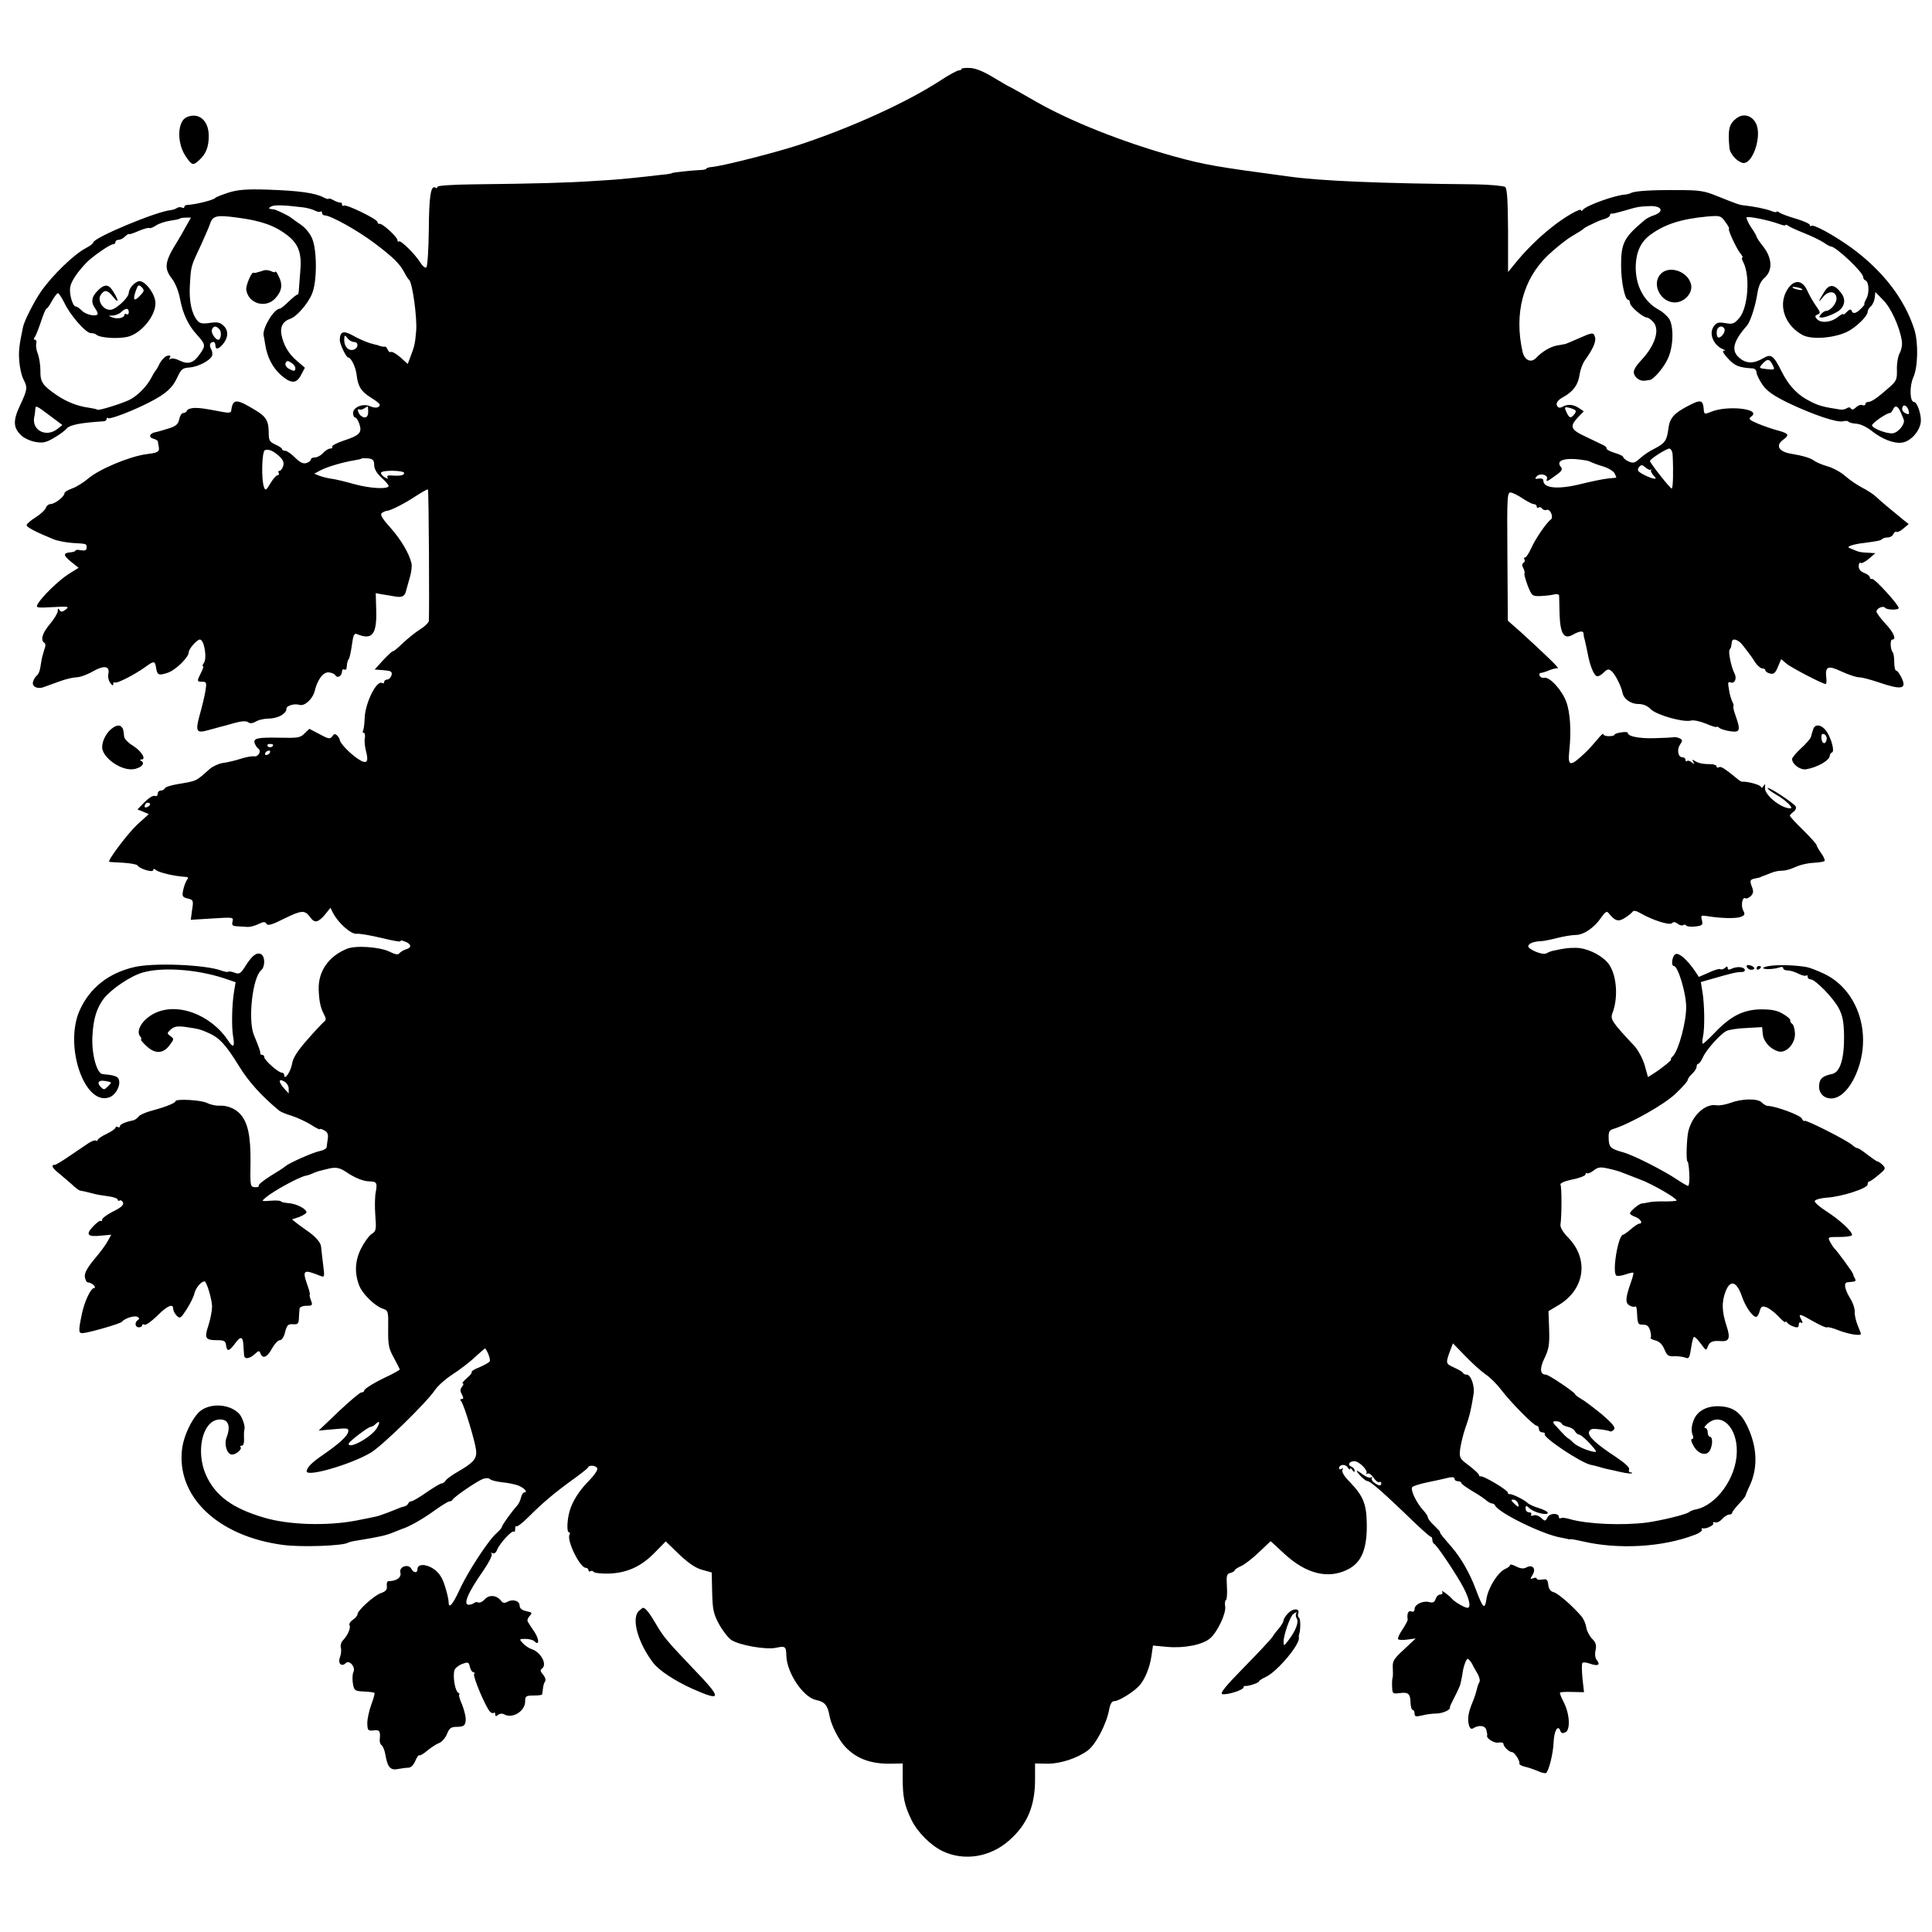 <?xml version="1.0" standalone="no"?>
<!DOCTYPE svg PUBLIC "-//W3C//DTD SVG 20010904//EN"
 "http://www.w3.org/TR/2001/REC-SVG-20010904/DTD/svg10.dtd">
<svg version="1.0" xmlns="http://www.w3.org/2000/svg"
 width="870pt" height="870pt" viewBox="0 0 870 870"
 preserveAspectRatio="xMidYMid meet">
<g transform="translate(0,870) scale(0.1,-0.1)"
fill="#000000" stroke="none">
<path d="M4330 8390 c0 -4 -6 -7 -12 -7 -7 0 -45 -20 -84 -46 -155 -101 -411
-216 -644 -292 -116 -37 -338 -93 -385 -97 -14 -1 -25 -5 -25 -8 0 -3 -15 -6
-33 -6 -40 -2 -122 -11 -122 -14 0 -1 -11 -3 -25 -5 -14 -1 -54 -6 -90 -10
-103 -11 -119 -13 -235 -20 -117 -8 -266 -12 -537 -15 -101 -1 -168 -6 -168
-11 0 -6 -4 -8 -9 -4 -21 13 -29 -37 -30 -190 -1 -88 -6 -164 -11 -169 -4 -4
-16 4 -26 20 -25 40 -90 104 -98 97 -3 -4 -6 -1 -6 5 0 14 -69 78 -81 74 -5
-1 -9 3 -9 8 0 13 -140 81 -151 74 -5 -3 -9 0 -9 5 0 6 -3 10 -7 9 -5 -1 -18
3 -30 10 -13 7 -23 10 -23 7 0 -3 -9 -1 -21 5 -39 21 -109 31 -254 36 -94 3
-132 0 -175 -13 -30 -10 -57 -20 -60 -24 -8 -10 -89 -30 -127 -32 -7 0 -13 -4
-13 -9 0 -5 -4 -6 -10 -3 -5 3 -16 3 -22 -1 -7 -5 -19 -9 -28 -10 -66 -6 -350
-125 -350 -146 0 -4 -14 -15 -31 -24 -55 -28 -154 -124 -206 -199 -30 -44 -73
-129 -79 -156 -18 -85 -21 -112 -17 -157 2 -28 10 -63 18 -79 20 -38 19 -46
-14 -117 -33 -69 -32 -102 4 -136 13 -13 42 -26 64 -30 33 -6 48 -3 82 17 23
13 50 32 59 43 15 17 61 26 168 33 6 0 12 5 12 10 0 6 3 8 6 4 8 -7 113 33
188 72 74 38 104 65 126 115 16 34 23 39 53 41 39 3 93 31 102 53 3 7 1 22 -5
31 -9 18 -4 31 12 31 4 0 8 -7 8 -15 0 -20 13 -19 32 3 26 30 28 62 6 84 -16
16 -28 19 -62 14 -33 -5 -46 -3 -57 10 -26 31 -38 87 -34 158 5 88 4 85 47
176 19 42 38 85 42 97 13 42 28 46 125 33 108 -14 169 -36 227 -81 49 -39 64
-81 56 -164 -2 -27 -5 -62 -6 -77 0 -14 -3 -26 -7 -25 -3 1 -20 -13 -38 -30
-18 -18 -37 -33 -41 -33 -26 0 -79 -88 -73 -120 1 -3 4 -21 7 -40 9 -58 33
-105 71 -139 46 -40 70 -40 91 1 l17 32 -36 31 c-38 32 -61 72 -70 120 -6 34
8 59 39 69 29 9 80 67 99 113 23 53 23 195 1 248 -10 24 -31 50 -54 65 -20 14
-39 27 -42 30 -5 6 -59 32 -72 36 -5 1 -14 2 -20 3 -9 1 -8 5 3 11 14 8 57 7
145 -4 16 -2 39 -8 51 -14 11 -6 23 -8 27 -5 3 3 6 1 6 -5 0 -7 6 -12 12 -12
27 0 147 -67 223 -124 85 -64 115 -93 137 -135 7 -14 16 -28 20 -31 15 -11 37
-172 32 -230 -5 -58 -7 -67 -24 -112 l-14 -37 -33 30 c-19 16 -38 27 -43 24
-4 -3 -11 2 -14 10 -3 8 -9 15 -13 14 -4 -1 -11 0 -15 1 -5 1 -11 3 -15 5 -5
1 -21 5 -38 10 -16 5 -50 19 -74 33 -45 25 -60 20 -61 -19 0 -19 29 -79 38
-79 13 0 34 -43 38 -79 6 -52 21 -75 65 -102 21 -13 39 -27 39 -31 0 -14 -19
-18 -42 -8 -32 15 -78 -3 -78 -30 0 -11 4 -20 9 -20 5 0 14 -13 19 -29 14 -39
1 -52 -70 -75 -32 -11 -55 -23 -52 -28 3 -4 -1 -8 -9 -8 -8 0 -22 -9 -32 -20
-10 -11 -26 -20 -37 -20 -10 0 -18 -4 -18 -9 0 -5 -9 -13 -20 -16 -14 -5 -29
2 -51 24 -17 17 -37 31 -45 31 -8 0 -14 3 -14 8 0 4 -14 13 -30 20 -26 12 -30
19 -30 53 0 52 -11 72 -57 100 -90 55 -105 55 -112 -2 -1 -8 -14 -9 -39 -4
-85 16 -98 18 -127 18 -16 -1 -31 -6 -33 -12 -2 -6 -9 -11 -17 -11 -7 0 -15
-13 -18 -28 -5 -23 -14 -31 -49 -42 -24 -7 -49 -15 -57 -16 -27 -5 -34 -22
-12 -29 12 -3 21 -9 22 -13 0 -4 2 -15 4 -24 4 -22 -3 -27 -54 -33 -77 -10
-213 -67 -264 -110 -22 -19 -55 -39 -73 -45 -19 -7 -34 -16 -34 -22 0 -14 -42
-47 -62 -48 -9 0 -19 -8 -22 -18 -3 -9 -24 -28 -46 -42 -22 -14 -40 -29 -40
-35 0 -9 39 -30 120 -63 19 -8 58 -15 85 -17 67 -4 65 -3 65 -21 0 -12 -7 -15
-25 -12 -14 3 -25 2 -25 -1 0 -4 -10 -7 -21 -8 -36 -3 -35 -13 0 -42 l35 -28
-45 -28 c-44 -28 -123 -104 -140 -137 -8 -15 -2 -16 68 -12 72 4 76 3 59 -11
-16 -12 -22 -12 -28 -2 -6 9 -8 7 -8 -5 0 -9 -16 -35 -35 -58 -35 -41 -44 -73
-25 -85 6 -4 6 -15 -1 -32 -5 -15 -11 -38 -13 -52 -6 -42 -10 -55 -23 -66 -6
-5 -13 -18 -15 -29 -3 -20 25 -31 52 -19 8 3 20 7 25 9 6 2 28 10 50 18 22 8
53 15 69 16 16 0 49 12 73 26 51 29 78 26 71 -10 -3 -13 1 -32 9 -42 9 -12 13
-13 13 -4 0 7 3 10 6 7 8 -8 93 36 142 72 36 26 40 25 45 -7 5 -32 12 -35 51
-22 36 11 96 70 96 93 0 15 37 57 50 57 20 0 34 -86 17 -107 -5 -7 -7 -13 -3
-13 4 0 0 -13 -9 -30 -19 -38 -19 -40 6 -40 19 0 20 -4 14 -42 -4 -24 -15 -70
-25 -105 -21 -76 -16 -86 34 -72 21 6 46 12 55 15 9 2 39 10 66 18 32 9 54 10
62 4 7 -6 18 -6 30 0 10 6 21 10 26 11 4 1 8 1 10 2 1 1 19 3 40 4 36 4 67 23
67 44 0 13 36 24 58 17 23 -8 60 26 69 62 13 53 39 87 64 84 13 -1 26 -7 30
-14 9 -14 29 -1 29 18 0 8 5 12 10 9 6 -3 11 1 11 9 2 24 4 30 11 41 3 6 9 34
13 63 6 44 10 52 24 46 68 -28 89 0 85 113 l-2 72 26 -5 c15 -2 42 -7 61 -10
33 -6 45 1 51 31 2 6 8 29 15 53 7 23 11 52 8 65 -10 44 -47 107 -96 162 -40
45 -47 59 -36 66 8 5 18 9 22 9 15 0 80 33 131 67 28 18 51 31 53 29 4 -3 7
-560 4 -593 -1 -7 -18 -24 -39 -37 -21 -13 -57 -42 -80 -64 -23 -22 -42 -38
-42 -34 0 3 -19 -14 -42 -38 l-41 -45 40 -3 c35 -3 40 -6 36 -23 -3 -10 -12
-19 -19 -19 -8 0 -14 -5 -14 -11 0 -5 -4 -8 -9 -5 -25 16 -78 -92 -79 -161 -1
-24 -4 -47 -7 -53 -3 -5 -2 -10 3 -10 5 0 7 -11 5 -24 -3 -12 0 -39 5 -58 14
-52 3 -62 -38 -34 -37 25 -80 71 -80 84 0 4 -5 13 -12 20 -9 9 -14 8 -22 -4
-10 -13 -17 -12 -57 10 l-46 24 -22 -21 c-18 -19 -31 -21 -108 -19 -104 2
-124 -2 -116 -26 4 -9 11 -20 16 -23 16 -11 0 -38 -19 -35 -10 2 -39 -4 -64
-12 -25 -8 -60 -16 -78 -18 -18 -3 -44 -15 -58 -27 -64 -57 -56 -53 -144 -68
-30 -5 -56 -13 -58 -19 -2 -5 -10 -10 -18 -10 -8 0 -14 -7 -14 -15 0 -8 -6
-12 -13 -9 -8 3 -28 -10 -46 -28 l-32 -33 25 -10 26 -11 -54 -49 c-43 -41
-134 -162 -124 -166 2 -1 29 -2 62 -4 32 -2 61 -7 65 -12 10 -16 71 -34 71
-21 0 7 4 7 12 0 16 -12 84 -28 137 -31 9 -1 10 -5 3 -13 -5 -7 -13 -27 -17
-45 -6 -29 -4 -33 20 -39 25 -6 27 -9 20 -51 l-6 -45 97 6 c94 6 96 6 91 -14
-4 -16 0 -20 19 -21 13 -1 34 -2 47 -3 12 -1 35 5 51 13 23 11 30 11 36 1 6
-10 26 -4 83 25 77 37 90 38 115 3 19 -26 35 -22 65 13 l25 31 12 -24 c24 -45
80 -95 105 -93 13 2 64 -7 114 -19 49 -12 88 -19 85 -14 -3 4 5 4 17 -1 32
-11 35 -28 7 -36 -13 -4 -26 -13 -30 -18 -5 -8 -19 -5 -45 8 -44 21 -153 29
-192 12 -82 -34 -128 -101 -126 -182 2 -55 8 -83 25 -115 9 -17 9 -24 -3 -33
-8 -7 -42 -43 -75 -81 -43 -49 -63 -80 -67 -107 -6 -35 -35 -77 -35 -50 0 6
-6 11 -12 11 -16 1 -78 56 -78 70 0 5 -4 10 -10 10 -5 0 -9 3 -8 8 1 6 -5 24
-29 82 -27 68 -6 258 33 291 19 16 18 65 -2 73 -20 8 -40 -8 -70 -56 -21 -33
-27 -36 -48 -28 -13 5 -26 7 -29 4 -2 -2 -15 0 -29 5 -72 27 -305 37 -394 16
-116 -27 -200 -94 -245 -194 -72 -160 22 -434 134 -392 29 11 51 53 42 80 -4
14 -22 20 -72 24 -27 1 -51 90 -47 170 4 79 19 127 51 170 35 44 122 103 177
118 88 25 242 14 364 -26 l53 -18 -7 -41 c-10 -61 -12 -160 -4 -206 8 -45 0
-51 -22 -17 -80 121 -235 177 -338 121 -51 -28 -79 -76 -59 -101 6 -7 8 -13 4
-13 -4 0 6 -14 24 -30 39 -37 76 -36 105 4 20 26 20 28 4 40 -17 12 -17 14 1
30 15 14 30 16 63 12 63 -9 70 -11 108 -28 48 -21 78 -54 137 -150 43 -70 102
-135 181 -200 8 -6 33 -16 57 -23 24 -8 61 -25 84 -39 23 -15 41 -24 41 -21 0
3 9 1 20 -5 15 -8 19 -18 16 -38 -2 -15 -5 -32 -5 -38 -1 -6 -14 -14 -30 -17
-31 -6 -137 -53 -155 -68 -6 -6 -37 -26 -69 -45 -31 -20 -55 -39 -52 -43 2 -5
-5 -8 -17 -7 -21 1 -22 5 -20 114 1 117 -12 177 -46 215 -22 25 -60 40 -94 38
-14 -1 -39 4 -55 12 -27 14 -143 20 -143 8 0 -8 -45 -26 -105 -42 -27 -7 -55
-19 -60 -26 -6 -8 -17 -16 -25 -18 -39 -8 -60 -18 -60 -27 0 -5 -4 -6 -10 -3
-5 3 -10 2 -10 -3 0 -5 -18 -17 -40 -28 -22 -10 -40 -23 -40 -27 0 -5 -4 -6
-8 -3 -5 3 -20 -3 -34 -12 -14 -9 -51 -35 -84 -57 -32 -22 -62 -40 -66 -40
-19 0 -14 -13 13 -35 17 -14 44 -37 61 -52 17 -16 33 -28 37 -29 6 -1 19 -3
61 -14 14 -4 44 -9 68 -12 23 -3 42 -10 42 -15 0 -5 4 -7 9 -4 5 3 11 -1 15
-9 4 -11 -9 -23 -44 -40 -28 -14 -50 -31 -50 -37 0 -6 -3 -9 -6 -6 -3 4 -19
-8 -35 -25 -35 -37 -25 -48 38 -41 l44 4 -15 -27 c-8 -16 -35 -53 -61 -83 -32
-39 -45 -62 -43 -80 2 -14 8 -25 15 -25 7 0 18 -6 25 -12 6 -7 8 -13 2 -13
-15 0 -43 -59 -55 -115 -17 -82 -16 -90 6 -88 34 4 169 43 174 51 11 15 58 30
70 22 9 -5 10 -9 2 -14 -16 -10 -13 -33 4 -33 8 0 15 4 15 9 0 5 5 6 10 3 6
-4 31 14 57 39 47 47 73 58 73 32 0 -8 7 -22 16 -31 15 -14 18 -12 45 30 16
25 32 57 35 73 7 24 29 51 45 52 9 0 33 -78 34 -113 0 -18 -7 -56 -16 -84 -20
-60 -15 -68 41 -68 29 0 36 -4 38 -23 4 -30 14 -28 41 9 25 34 35 31 37 -9 1
-15 2 -34 3 -44 1 -20 24 -18 49 5 17 16 20 16 25 2 10 -26 31 -17 52 23 11
20 27 37 35 37 9 0 19 15 24 37 8 31 13 36 35 35 22 -2 26 2 27 28 1 17 2 36
3 43 1 6 14 12 31 12 27 0 29 2 20 25 -5 14 -8 25 -5 25 2 0 -2 19 -10 41 -25
71 -20 75 59 43 18 -7 18 -3 11 52 -4 32 -8 68 -9 79 -1 20 -26 48 -66 75 -12
8 -32 23 -44 32 l-21 17 33 11 c17 7 32 16 32 21 0 15 -44 38 -78 41 -19 1
-35 5 -37 8 -2 4 -23 5 -47 3 -41 -3 -42 -3 -22 14 32 28 152 94 182 99 8 1
21 6 30 10 18 8 24 10 62 19 39 11 58 8 88 -12 39 -27 79 -43 107 -43 31 0 35
-8 27 -48 -4 -19 -5 -65 -2 -104 5 -65 4 -72 -17 -85 -12 -8 -34 -39 -48 -67
-27 -55 -29 -110 -7 -166 14 -36 69 -90 103 -102 28 -10 28 -10 27 -93 -1 -72
3 -89 26 -130 14 -26 26 -49 26 -52 0 -2 -21 -14 -47 -27 -67 -31 -113 -60
-113 -68 0 -5 -6 -8 -12 -8 -7 0 -53 -39 -103 -86 l-90 -86 68 6 c61 6 68 5
65 -11 -3 -20 -41 -54 -113 -104 -50 -34 -72 -56 -74 -74 -3 -28 196 29 288
83 51 30 252 226 290 283 13 19 49 51 79 70 29 19 75 53 100 77 25 23 46 41
47 40 13 -17 25 -51 20 -59 -4 -5 -25 -17 -46 -26 -22 -8 -37 -18 -35 -21 3
-3 -7 -16 -22 -28 -15 -13 -23 -24 -18 -24 5 0 3 -6 -3 -14 -9 -11 -10 -20 -1
-35 8 -16 8 -21 -1 -21 -8 0 -8 -4 -1 -12 12 -16 61 -176 66 -219 4 -37 -11
-55 -80 -95 -27 -15 -53 -34 -57 -41 -4 -7 -13 -13 -18 -13 -6 0 -36 -18 -68
-40 -31 -22 -62 -40 -68 -40 -6 0 -13 -5 -15 -11 -2 -5 -10 -11 -18 -13 -8 -1
-26 -8 -40 -14 -24 -10 -53 -21 -75 -28 -5 -2 -53 -12 -105 -22 -130 -24 -300
-19 -411 14 -143 42 -220 99 -262 193 -45 103 -17 236 53 248 46 7 62 -24 40
-81 -12 -32 3 -76 25 -76 19 0 47 25 38 34 -4 3 -1 6 6 6 7 0 11 13 10 32 -1
18 0 38 2 43 4 13 -11 56 -25 70 -47 47 -141 48 -184 2 -32 -35 -63 -102 -71
-154 -32 -218 157 -401 454 -440 82 -11 269 -4 292 10 5 3 26 8 48 11 97 16
124 22 160 37 17 7 32 13 35 14 30 9 88 41 141 79 35 25 68 46 73 45 5 0 12 3
15 9 9 14 109 82 135 92 14 5 27 5 33 -1 5 -5 30 -11 55 -14 25 -2 57 -9 71
-14 26 -10 46 -31 29 -31 -6 0 -13 -11 -16 -24 -3 -14 -12 -31 -19 -38 -21
-23 -67 -86 -67 -94 0 -4 -11 -16 -24 -28 -37 -32 -132 -178 -167 -256 -32
-69 -49 -87 -49 -51 0 10 -8 42 -17 71 -12 37 -26 58 -50 75 -36 24 -73 23
-73 -1 0 -19 -17 -18 -28 2 -13 24 -56 9 -49 -17 6 -22 -17 -39 -54 -39 -5 0
-9 -10 -7 -22 2 -16 -4 -24 -27 -32 -31 -11 -105 -78 -105 -95 0 -6 -9 -17
-21 -25 -12 -8 -18 -19 -15 -25 7 -11 -9 -47 -31 -69 -7 -8 -11 -22 -8 -32 3
-9 1 -29 -4 -43 -11 -27 7 -45 26 -26 16 16 45 -18 35 -39 -5 -9 -6 -33 -3
-52 6 -33 8 -35 50 -37 24 -1 45 -4 47 -6 3 -2 -4 -26 -14 -53 -10 -27 -18
-65 -18 -84 1 -32 3 -35 29 -32 27 3 31 -3 27 -42 -1 -10 3 -22 9 -25 5 -4 13
-22 16 -40 10 -59 23 -74 57 -67 17 3 38 6 48 6 10 0 23 13 30 30 7 17 15 28
18 26 3 -3 19 6 35 20 17 14 41 30 54 35 12 4 29 23 36 41 11 27 18 32 47 32
28 1 34 5 37 27 2 15 -6 47 -16 73 -11 25 -17 46 -13 46 4 0 2 4 -5 8 -14 9
-24 71 -17 100 3 10 19 23 35 29 27 10 30 9 35 -13 3 -13 10 -24 16 -24 5 0 7
-4 3 -9 -6 -11 52 -148 71 -168 6 -7 14 -9 18 -6 3 4 6 1 6 -7 0 -9 4 -10 13
-2 7 6 18 7 26 3 37 -23 97 13 96 59 0 22 4 25 38 25 20 0 38 2 38 5 1 3 3 15
4 26 1 12 5 27 10 33 4 7 -1 21 -10 31 -11 12 -13 20 -6 25 28 17 -2 75 -45
89 -12 4 -29 15 -39 26 -18 19 -17 20 11 20 17 0 35 -5 41 -11 22 -22 22 9 0
42 -13 19 -26 39 -30 46 -4 6 0 18 8 26 13 14 12 16 -15 22 -20 4 -30 13 -30
25 0 21 -30 31 -55 17 -13 -7 -21 -6 -29 5 -19 25 -53 28 -72 7 -10 -11 -23
-18 -30 -15 -7 3 -15 2 -18 -2 -4 -3 -13 -7 -21 -8 -33 -5 -11 50 62 154 24
35 41 68 37 74 -4 7 -3 8 4 4 7 -4 16 2 21 16 12 29 67 89 75 81 3 -4 6 2 6
12 0 10 3 16 6 12 3 -3 27 15 53 41 68 68 122 113 211 177 30 22 57 43 58 47
6 14 42 8 42 -7 0 -8 -17 -32 -38 -53 -44 -44 -75 -94 -87 -137 -12 -43 -13
-95 -3 -95 5 0 6 -5 3 -10 -15 -24 46 -150 73 -150 6 0 12 -5 12 -11 0 -5 4
-8 9 -4 5 3 12 1 15 -4 3 -4 34 -8 68 -7 82 3 146 32 207 95 l49 50 60 -58
c41 -39 74 -62 104 -70 l43 -12 2 -90 c2 -77 6 -96 30 -141 15 -28 40 -61 55
-72 34 -24 157 -46 203 -36 41 9 45 6 46 -34 1 -77 75 -188 133 -201 40 -8 53
-23 62 -74 8 -42 43 -110 73 -140 51 -52 115 -75 206 -73 l50 1 0 -67 c0 -86
8 -122 40 -188 27 -55 86 -114 140 -140 97 -46 214 -27 299 48 82 72 118 156
117 279 l0 68 52 -1 c61 -1 138 24 186 60 36 27 84 119 96 185 5 26 12 37 25
37 18 0 85 41 110 69 24 25 48 82 55 133 l7 48 64 -6 c79 -7 161 10 194 39 33
29 73 114 67 144 -2 13 -1 26 4 28 4 3 6 31 4 61 -3 49 -1 57 16 61 10 3 19 8
19 12 0 3 13 12 29 19 16 7 52 35 80 62 l53 50 63 -58 c97 -89 194 -113 281
-71 63 30 89 88 89 199 -1 97 -14 131 -77 197 -26 26 -37 46 -33 54 5 8 4 10
-3 5 -7 -4 -12 -3 -12 2 0 18 29 21 39 4 6 -9 11 -12 11 -7 0 6 5 3 10 -5 7
-10 10 -11 10 -2 0 7 -7 15 -15 18 -19 8 -9 24 14 24 22 0 64 -43 54 -55 -5
-4 -3 -5 4 -1 7 4 19 -4 29 -19 9 -13 20 -22 25 -19 5 3 9 0 9 -5 0 -14 -11
-13 -32 3 -10 7 -14 17 -10 21 4 5 2 5 -4 2 -7 -4 -23 3 -38 14 -14 11 -26 18
-26 15 0 -8 39 -46 46 -45 11 2 59 -39 168 -143 61 -60 114 -108 119 -108 4 0
7 -6 7 -14 0 -8 4 -16 8 -18 10 -4 78 -103 120 -175 36 -61 50 -113 30 -113
-12 0 -55 25 -68 39 -15 18 -52 44 -46 34 4 -8 1 -13 -8 -13 -8 0 -18 -9 -21
-20 -5 -15 -12 -19 -30 -14 -28 7 -65 -11 -65 -32 0 -10 -6 -14 -15 -10 -14 5
-20 -11 -16 -37 1 -4 -10 -24 -23 -44 -14 -20 -23 -40 -20 -44 2 -4 21 -5 42
-2 l37 5 -52 -49 c-46 -42 -53 -53 -51 -83 1 -19 1 -39 -1 -45 -2 -5 -3 -24
-2 -42 1 -30 3 -31 35 -27 39 5 47 -3 48 -46 1 -17 5 -30 10 -30 4 0 8 -7 8
-16 0 -14 6 -15 33 -9 17 5 48 9 67 9 29 1 65 18 59 28 -1 2 9 23 22 48 13 25
24 50 25 55 1 6 3 13 4 18 1 4 3 15 5 25 3 32 17 72 24 72 4 0 13 -10 20 -22
6 -13 18 -34 26 -47 7 -14 11 -30 7 -35 -3 -6 -8 -17 -9 -23 -6 -24 -10 -38
-21 -66 -20 -47 -24 -76 -18 -102 4 -17 11 -23 19 -18 27 17 55 13 60 -7 3
-11 5 -22 4 -24 -7 -12 31 -37 50 -33 13 2 23 0 23 -5 0 -13 26 -38 39 -38 11
0 37 -40 33 -52 -1 -4 10 -10 26 -14 15 -3 40 -12 57 -19 16 -8 33 -11 37 -9
12 8 32 86 34 137 2 52 19 83 30 54 4 -12 11 -14 24 -7 23 12 18 85 -9 136
-11 21 -18 40 -16 42 3 3 28 4 56 3 l52 -1 -7 63 c-3 35 -4 66 0 69 3 4 19 2
35 -4 35 -12 47 -5 30 16 -8 9 -10 27 -6 45 5 23 1 35 -15 51 -12 12 -24 35
-27 52 -2 16 -12 38 -21 49 -42 49 -106 104 -125 109 -15 4 -23 15 -25 34 -3
24 -7 27 -28 23 -13 -2 -24 0 -24 4 0 5 -7 6 -16 2 -14 -5 -14 -3 -3 15 18 28
0 49 -27 34 -13 -7 -26 -6 -46 4 -15 8 -28 11 -28 7 0 -5 -10 -13 -22 -18 -33
-15 -76 -84 -84 -133 -8 -53 -15 -47 -49 43 -25 68 -66 140 -106 186 -11 13
-29 34 -40 47 -10 12 -17 22 -14 22 3 0 -9 13 -25 29 -17 15 -30 32 -30 38 0
5 -9 19 -19 30 -32 34 -62 96 -51 107 5 5 37 15 72 22 35 7 75 16 91 20 17 4
27 2 27 -5 0 -6 7 -11 15 -11 8 0 15 -3 15 -7 0 -5 23 -21 51 -38 28 -16 57
-36 64 -43 8 -6 18 -12 23 -12 6 0 12 -4 14 -8 13 -33 215 -132 298 -146 14
-3 27 -5 30 -6 3 -2 8 -2 13 -1 4 1 28 -4 55 -10 159 -37 357 -26 499 28 24 8
40 20 37 25 -3 4 -2 7 3 6 16 -4 53 14 48 23 -3 5 0 6 8 4 7 -3 22 3 32 15 10
11 24 20 32 20 7 0 13 3 13 8 0 4 13 21 28 37 16 17 29 33 31 37 1 4 11 29 23
54 35 81 30 172 -15 265 -28 57 -60 81 -114 86 -64 6 -113 -20 -128 -67 -8
-21 -9 -44 -4 -58 6 -14 5 -22 -2 -22 -6 0 -3 -14 8 -32 21 -37 58 -46 73 -19
13 25 13 61 0 61 -5 0 -10 9 -10 20 0 11 -5 20 -12 20 -6 0 -1 9 12 20 62 53
134 -18 131 -129 -2 -116 -92 -240 -185 -258 -11 -2 -24 -7 -30 -12 -14 -11
-125 -38 -191 -47 -109 -14 -267 -7 -344 15 -19 6 -38 8 -42 5 -5 -3 -9 -1 -9
4 0 20 -40 20 -51 0 -10 -19 -12 -19 -29 -3 -11 10 -26 15 -35 11 -9 -3 -13
-2 -10 4 3 6 -1 10 -9 10 -9 0 -16 7 -16 17 0 15 2 15 18 1 20 -19 82 -34 82
-20 0 5 -18 14 -40 21 -21 6 -45 17 -52 24 -16 15 -70 41 -80 39 -5 -1 -8 2
-8 7 0 11 -111 77 -122 73 -5 -1 -8 2 -8 6 0 5 -20 23 -44 42 -42 31 -45 35
-41 73 3 22 13 66 24 98 20 55 27 89 37 154 5 36 -13 85 -31 85 -8 0 -15 3
-17 8 -1 4 -20 15 -40 24 -39 18 -39 18 -16 81 l11 28 56 -58 c31 -32 72 -69
91 -82 19 -12 50 -43 69 -68 45 -59 148 -163 161 -163 5 0 10 -7 10 -15 0 -8
7 -15 16 -15 8 0 13 -4 10 -8 -9 -14 163 -129 207 -138 10 -2 27 -6 37 -9 10
-3 27 -8 37 -10 10 -2 38 -8 63 -14 24 -5 46 -8 49 -5 2 2 -1 4 -7 4 -6 0 -9
6 -6 14 3 8 -19 28 -59 55 -90 59 -129 95 -121 114 5 13 15 15 46 11 23 -2 44
-7 48 -9 4 -3 12 1 18 8 8 9 -6 26 -53 67 -36 29 -77 61 -92 69 -15 9 -30 19
-31 24 -5 11 -119 87 -130 87 -27 0 -30 27 -7 74 20 41 23 62 21 130 l-3 82
47 28 c117 71 136 206 42 303 -24 24 -37 47 -35 59 6 37 6 171 0 180 -3 6 20
16 54 23 32 6 59 17 59 23 0 6 3 8 6 5 4 -3 17 2 30 12 20 16 31 17 66 9 24
-5 52 -13 63 -18 11 -4 47 -18 80 -31 57 -21 165 -84 165 -95 0 -2 -24 -4 -52
-4 -29 1 -62 -1 -73 -4 -11 -2 -25 -5 -31 -5 -13 -1 -54 -35 -54 -45 0 -4 11
-11 25 -16 23 -9 35 -30 17 -30 -5 0 -22 -11 -38 -25 -16 -14 -32 -25 -35 -25
-22 0 -51 -172 -30 -184 5 -3 23 -1 40 5 18 6 34 10 36 8 2 -2 -3 -22 -11 -44
-25 -71 -26 -93 -5 -104 10 -6 21 -7 25 -4 3 3 6 -5 7 -18 3 -62 4 -64 28 -64
18 0 26 -7 32 -27 4 -15 5 -29 2 -32 -3 -3 7 -8 21 -12 18 -4 32 -18 41 -40
12 -28 18 -33 47 -31 18 0 40 -3 49 -7 14 -6 18 1 24 43 4 28 10 51 14 51 4 0
18 -14 31 -32 23 -31 23 -31 31 -10 8 20 22 26 59 23 37 -3 43 14 25 68 -21
65 -23 106 -5 154 21 57 51 48 75 -23 15 -44 47 -90 63 -90 5 0 13 12 16 26 6
21 11 24 29 18 12 -4 37 -22 55 -41 17 -19 32 -31 32 -26 0 4 4 3 8 -3 4 -6
17 -14 30 -18 16 -6 22 -3 22 9 0 9 5 13 11 9 8 -4 8 0 0 15 -15 28 -8 27 56
-10 30 -17 57 -29 60 -26 3 3 27 -3 54 -14 44 -17 99 -26 99 -15 0 2 -7 20
-15 39 -8 20 -14 47 -13 60 1 13 -7 39 -19 58 -27 44 -32 74 -13 75 8 1 21 2
28 3 8 1 10 6 5 14 -4 6 -8 15 -8 19 0 7 -74 108 -86 118 -3 3 -11 15 -18 28
-11 22 -11 22 44 22 30 0 55 4 55 9 0 17 -55 67 -113 105 -32 20 -57 42 -55
48 2 6 26 13 54 15 67 4 184 42 184 59 0 8 3 14 8 14 4 0 22 13 41 29 32 26
34 30 19 45 -9 9 -20 16 -23 16 -4 0 -24 14 -45 30 -21 17 -41 30 -46 30 -4 0
-15 6 -23 14 -25 22 -209 115 -215 109 -3 -3 -8 1 -12 10 -5 15 -120 57 -153
57 -7 0 -19 7 -28 16 -19 19 -91 17 -143 -3 -20 -7 -47 -12 -60 -10 -51 9
-109 -45 -127 -116 -8 -33 -11 -137 -4 -137 3 0 7 -25 8 -55 2 -30 -1 -55 -5
-55 -4 0 -25 12 -46 26 -62 42 -197 111 -246 125 -58 16 -65 23 -66 64 -1 27
3 36 20 41 73 22 230 110 280 158 31 29 56 57 56 63 0 5 9 18 20 28 11 10 20
24 20 32 0 7 3 13 8 13 4 0 13 13 20 28 15 35 79 106 107 120 11 5 52 12 90
13 l70 4 3 -31 c3 -34 33 -67 69 -78 35 -11 77 33 76 79 -1 21 -6 41 -13 45
-6 4 -10 11 -8 16 1 4 -13 17 -32 28 -26 16 -52 21 -100 21 -79 -1 -137 -30
-209 -106 -26 -27 -50 -49 -53 -49 -3 0 -3 15 1 33 8 38 7 144 -3 203 l-7 42
53 15 c79 23 111 31 131 30 10 0 16 5 14 11 -5 13 -36 15 -59 4 -12 -6 -18 -5
-18 3 0 8 -4 9 -13 0 -8 -6 -16 -8 -20 -5 -3 3 -26 -3 -51 -15 l-46 -20 -17
26 c-35 51 -71 83 -87 77 -16 -6 -23 -54 -8 -54 18 0 55 -122 55 -183 1 -68
-34 -196 -59 -222 -8 -8 -13 -15 -9 -15 8 0 -41 -40 -77 -63 l-27 -17 -15 54
c-9 30 -30 69 -47 87 -102 109 -108 119 -98 147 29 75 18 185 -24 230 -33 36
-95 64 -141 64 -37 0 -51 -2 -106 -14 -8 -2 -20 -7 -27 -11 -16 -10 -86 20
-81 34 4 12 27 20 58 21 8 0 40 6 71 14 31 8 69 14 85 14 35 0 84 33 114 78
19 27 26 31 34 20 29 -36 44 -40 73 -21 15 9 31 22 35 28 5 6 17 4 35 -7 54
-31 131 -56 142 -45 7 7 15 6 25 -2 8 -7 20 -10 25 -7 5 4 12 3 15 -2 2 -4 21
-6 40 -4 32 4 35 7 30 28 -6 22 -4 23 22 19 59 -10 130 -12 152 -4 19 7 21 12
12 29 -12 22 -4 64 10 55 5 -3 15 2 24 10 12 12 13 22 5 42 -11 29 -9 33 18
38 10 2 19 4 21 5 1 2 5 3 10 5 4 1 19 7 34 13 14 6 35 11 45 11 22 0 39 4 78
21 17 7 49 14 73 15 23 1 45 5 48 8 3 3 -3 19 -15 35 -12 17 -21 33 -21 37 0
4 -27 34 -60 67 -33 32 -60 61 -60 65 0 3 7 11 17 18 9 7 13 17 9 24 -10 16
-126 92 -126 82 0 -4 17 -17 38 -29 41 -23 82 -62 64 -62 -43 0 -120 63 -114
95 2 16 1 17 -7 5 -6 -8 -11 -10 -11 -4 0 9 -59 26 -85 24 -3 0 -11 4 -18 10
-61 50 -78 61 -87 55 -5 -3 -10 -2 -10 4 0 5 -12 10 -27 10 -35 0 -54 4 -72
15 -11 7 -12 6 -6 -5 7 -11 6 -12 -7 -2 -8 7 -18 10 -21 6 -4 -3 -7 -1 -7 5 0
7 -6 12 -14 12 -20 0 -26 35 -10 58 12 17 11 21 -4 28 -9 4 -21 6 -27 4 -5 -1
-44 -3 -85 -4 -69 -2 -120 8 -120 24 0 4 -13 5 -30 2 -16 -2 -30 -7 -30 -11 0
-3 -11 -6 -25 -6 -14 0 -25 4 -25 9 0 6 -12 -5 -27 -24 -16 -19 -40 -46 -55
-60 -69 -65 -79 -63 -71 13 9 84 4 169 -14 217 -19 52 -74 113 -99 108 -9 -2
-19 3 -21 10 -3 6 0 12 6 12 5 0 22 5 38 12 15 6 33 10 38 9 10 -2 -55 61
-167 163 l-58 51 -2 290 c-2 278 -1 290 17 287 10 -2 35 -15 54 -28 20 -13 41
-24 48 -24 7 0 13 -5 13 -11 0 -5 4 -8 9 -4 5 3 13 0 16 -6 4 -5 13 -8 20 -5
16 6 32 -33 19 -43 -20 -14 -71 -89 -88 -128 -11 -24 -23 -43 -28 -43 -5 0 -7
-4 -3 -9 3 -5 1 -12 -5 -16 -7 -4 -7 -12 0 -24 5 -10 7 -20 5 -23 -3 -2 4 -26
14 -54 19 -47 20 -49 58 -48 21 1 48 4 61 7 13 4 22 1 23 -6 0 -7 1 -45 2 -84
3 -87 20 -113 58 -92 32 18 49 20 50 6 0 -7 2 -19 5 -27 2 -8 8 -35 13 -60 10
-54 26 -96 40 -104 6 -4 20 3 31 14 18 18 24 19 37 8 16 -13 44 -69 49 -96 5
-29 37 -52 71 -52 22 0 42 -8 57 -24 27 -26 144 -59 179 -51 13 4 43 -3 70
-14 26 -11 47 -18 47 -14 0 3 6 1 13 -5 6 -5 29 -12 50 -15 43 -6 46 4 22 72
-8 22 -12 41 -9 41 2 0 1 8 -4 18 -5 9 -13 34 -16 56 -6 32 -5 38 7 33 19 -7
30 19 17 42 -14 27 -29 99 -21 106 3 4 7 11 7 16 1 5 2 14 3 19 2 19 30 10 50
-17 12 -16 25 -33 29 -38 5 -6 17 -23 26 -38 10 -15 25 -27 32 -27 8 0 14 -4
14 -9 0 -5 9 -11 21 -14 16 -4 24 2 35 30 l15 35 22 -19 c20 -18 164 -93 178
-93 4 0 5 12 3 28 -6 52 8 57 69 28 31 -14 66 -26 79 -26 13 0 50 -10 83 -21
108 -37 133 -33 108 19 -8 17 -19 32 -24 32 -5 0 -9 17 -9 38 0 21 -3 42 -7
45 -10 11 -13 57 -2 57 20 0 7 32 -31 72 -22 24 -40 48 -40 54 0 15 31 28 39
17 8 -10 61 -11 61 -1 0 15 -108 133 -119 131 -6 -2 -11 2 -11 7 0 6 -11 15
-25 20 -16 6 -25 17 -25 30 0 12 4 19 9 15 5 -3 22 6 38 20 l28 24 -32 2 c-37
2 -39 2 -72 16 -21 8 -22 10 -7 16 10 4 37 10 60 12 66 9 75 11 82 18 4 4 16
7 26 7 10 0 21 7 24 15 4 8 10 13 14 10 4 -3 19 4 31 15 l24 20 -25 20 c-59
48 -104 86 -124 105 -12 11 -40 29 -62 40 -21 11 -55 34 -74 51 -19 17 -55 37
-80 44 -25 7 -52 19 -60 25 -15 12 -51 23 -105 32 -55 9 -71 37 -35 63 29 21
25 28 -22 41 -24 6 -64 20 -91 31 -42 18 -45 22 -30 33 46 34 -108 51 -181 21
-31 -13 -32 -12 -34 12 -3 40 -14 43 -59 20 -74 -37 -94 -59 -100 -108 -7 -54
-15 -66 -64 -91 -21 -10 -50 -30 -64 -43 -23 -21 -30 -23 -51 -14 -13 6 -24
15 -24 19 0 5 -18 14 -40 20 -21 7 -37 15 -35 19 2 4 -6 12 -18 17 -12 6 -48
23 -79 38 -65 30 -71 45 -32 86 l26 27 -24 16 c-25 16 -52 17 -74 3 -6 -3 -14
-4 -18 0 -14 14 -4 31 27 47 42 24 64 54 70 99 3 20 13 49 23 63 36 50 52 85
47 104 -7 25 -9 25 -77 -5 -31 -14 -58 -25 -61 -25 -3 0 -6 0 -7 -1 -2 0 -14
-3 -28 -5 -28 -5 -67 -28 -93 -56 -23 -24 -52 -10 -61 29 -38 172 2 325 114
433 34 32 82 71 108 86 26 15 49 30 52 33 3 4 19 13 35 20 37 18 35 17 63 26
12 4 22 11 22 16 0 5 3 8 8 7 4 -1 27 5 52 12 64 19 70 20 119 22 54 2 67 -24
20 -41 -16 -5 -35 -15 -43 -22 -93 -78 -106 -103 -106 -204 0 -73 17 -155 32
-155 5 0 8 -7 8 -14 0 -16 59 -66 77 -66 5 0 18 -9 28 -20 31 -34 8 -107 -56
-174 -24 -26 -35 -45 -31 -58 5 -20 29 -36 50 -32 6 1 16 2 21 3 18 2 65 58
82 97 25 54 27 145 5 179 -9 13 -29 31 -44 39 -70 37 -109 112 -106 202 3 62
23 105 66 137 66 48 139 71 255 82 60 5 62 4 83 -25 12 -16 19 -30 16 -30 -8
0 35 -93 52 -112 8 -10 12 -18 8 -18 -4 0 -2 -9 4 -20 32 -61 22 -204 -17
-251 -23 -27 -30 -30 -63 -24 -32 5 -40 3 -53 -15 -23 -33 -1 -85 43 -103 11
-4 11 -6 2 -6 -8 -1 1 -16 20 -36 31 -33 48 -40 111 -44 9 0 17 -9 17 -18 0
-9 12 -34 27 -56 21 -29 48 -48 117 -82 114 -54 219 -89 246 -82 11 3 22 2 24
-2 3 -4 19 -8 36 -9 18 -1 48 -16 68 -32 48 -38 100 -58 137 -53 41 5 85 57
85 100 0 34 -18 83 -31 83 -19 0 -21 72 -3 111 21 47 23 154 5 214 -44 139
-143 267 -286 371 -80 57 -170 106 -179 97 -3 -4 -6 -2 -6 4 0 5 -28 18 -62
28 -35 10 -69 23 -75 28 -7 5 -13 7 -13 3 0 -3 -12 -1 -26 5 -25 9 -74 19
-119 24 -22 2 -30 5 -125 43 -56 23 -80 26 -175 26 -119 1 -194 -4 -210 -13
-5 -3 -17 -6 -25 -7 -46 -2 -179 -50 -192 -69 -4 -5 -8 -7 -8 -2 0 13 -77 -31
-137 -80 -60 -48 -118 -106 -165 -165 l-27 -33 0 186 c-1 137 -4 189 -13 197
-7 5 -69 11 -138 12 -426 4 -690 15 -835 35 -329 44 -381 53 -519 91 -233 65
-466 158 -620 246 -65 37 -119 68 -121 68 -2 0 -34 19 -71 41 -44 27 -81 42
-106 43 -21 1 -38 -1 -38 -4z m3683 -699 c15 -6 27 -8 27 -5 0 4 6 2 13 -3 6
-5 39 -20 72 -33 33 -13 72 -32 87 -42 14 -10 29 -18 33 -18 22 0 144 -115
145 -137 0 -6 4 -13 9 -15 17 -5 20 -55 6 -82 -8 -14 -12 -26 -9 -26 2 0 -5
-9 -16 -20 -23 -23 -37 -25 -42 -9 -3 8 -10 6 -21 -5 -9 -10 -17 -15 -17 -11
0 4 -12 -3 -26 -14 -31 -24 -76 -27 -93 -7 -9 11 -8 15 4 20 14 5 13 10 -7 38
-13 18 -31 50 -40 70 -24 53 -66 50 -95 -6 -35 -68 -2 -154 75 -195 40 -21
138 -14 198 14 39 18 94 71 94 90 0 7 6 18 14 25 8 6 16 24 18 38 l3 27 36
-37 c34 -34 73 -119 83 -182 3 -16 -1 -41 -10 -57 -8 -16 -13 -49 -12 -75 1
-42 -2 -50 -34 -78 -54 -48 -81 -66 -95 -66 -7 0 -13 -4 -13 -10 0 -5 -6 -7
-14 -4 -7 3 -20 -2 -29 -11 -10 -10 -18 -11 -22 -5 -4 7 -11 7 -18 2 -7 -5
-21 -8 -32 -6 -73 11 -95 17 -132 36 -57 28 -96 68 -129 133 -37 74 -48 83
-82 63 -45 -27 -79 -26 -110 1 -38 32 -27 75 35 145 15 17 39 91 47 147 5 31
15 53 31 67 39 34 36 90 -6 143 -16 20 -29 40 -29 43 0 4 -11 23 -25 43 -13
20 -22 40 -20 44 5 7 99 -12 148 -30z m-7174 -8 c-11 -21 -29 -51 -39 -68 -59
-94 -63 -122 -25 -171 15 -19 30 -58 36 -91 13 -68 37 -119 79 -164 35 -39 36
-46 13 -79 -31 -46 -54 -53 -96 -33 -15 8 -33 11 -39 7 -7 -5 -8 -3 -3 5 5 9
2 12 -11 9 -10 -2 -25 -17 -34 -33 -8 -17 -17 -32 -20 -35 -3 -3 -11 -16 -18
-30 -21 -41 -65 -85 -102 -102 -42 -19 -137 -48 -142 -43 -2 3 -20 6 -38 9
-50 7 -98 25 -145 57 -63 43 -74 59 -73 109 0 25 -5 58 -11 75 -7 16 -10 37
-8 47 3 10 0 18 -5 18 -7 0 -7 5 -1 13 5 6 17 38 28 70 10 31 21 57 24 57 4 0
15 16 25 35 11 19 23 35 27 35 4 0 17 -20 29 -44 27 -57 97 -136 119 -136 10
0 21 -3 25 -7 14 -14 93 -20 139 -10 60 13 127 92 127 151 0 44 -51 109 -78
99 -21 -8 -41 -33 -42 -51 0 -22 -57 -75 -82 -77 -32 -3 -61 40 -45 66 16 26
32 24 56 -7 27 -34 27 -19 1 23 -21 35 -40 36 -73 1 -24 -25 -28 -48 -11 -73
8 -11 14 -23 14 -27 0 -16 -51 -7 -70 12 -11 11 -24 20 -29 20 -14 0 -30 57
-25 87 5 27 31 66 73 110 27 28 106 83 120 83 6 0 11 5 11 10 0 6 6 10 14 10
8 0 22 7 30 16 9 8 16 13 16 10 0 -3 20 3 44 14 24 10 46 16 49 13 3 -2 17 3
30 12 14 9 42 18 63 21 21 3 40 7 43 9 2 3 15 5 28 5 l23 0 -21 -37z m-208
-314 c-27 -29 -34 -21 -20 20 10 29 13 31 27 18 13 -14 12 -18 -7 -38z m7485
28 c4 -3 -4 -4 -16 -2 -30 6 -40 16 -12 12 12 -2 24 -6 28 -10z m-7536 -103
c0 -8 -4 -12 -10 -9 -5 3 -10 2 -10 -3 0 -14 -32 -20 -55 -11 -19 7 -18 8 3 8
13 1 30 8 38 16 20 19 34 19 34 -1z m409 -78 c10 -12 6 -46 -6 -46 -13 0 -34
32 -29 45 7 19 20 19 35 1z m6776 4 c7 -12 -12 -40 -26 -40 -10 0 -12 34 -2
43 9 10 21 9 28 -3z m-6171 -60 c21 0 21 -26 0 -34 -23 -9 -44 12 -44 43 1 24
2 24 14 9 7 -10 21 -18 30 -18z m-264 -117 c0 -16 -6 -16 -30 -3 -11 6 -17 17
-14 25 5 11 10 12 25 2 10 -6 19 -17 19 -24z m6650 18 c14 -27 14 -27 -26 -23
-34 4 -34 5 -18 23 22 24 31 24 44 0z m616 -216 c2 -11 -2 -13 -17 -5 -11 6
-16 16 -12 26 6 18 25 4 29 -21z m-8371 -17 l56 -42 -23 -18 c-50 -39 -115 -6
-104 53 3 13 5 30 5 37 1 18 5 16 66 -30z m1433 17 c0 -25 -14 -32 -33 -17
-12 9 -19 36 -7 28 4 -2 14 -1 22 5 8 5 16 9 16 9 1 0 2 -11 2 -25z m5433 10
c7 -5 6 -11 -2 -21 -16 -19 -22 -18 -35 10 -10 21 -9 24 7 21 11 -2 24 -7 30
-10z m1466 -7 c6 -13 13 -30 16 -38 6 -20 -24 -57 -49 -61 -25 -4 -94 22 -94
36 1 10 65 55 80 55 4 0 10 7 14 15 8 21 21 19 33 -7z m-7298 -204 c16 -15 21
-28 16 -43 -3 -11 -11 -21 -16 -21 -6 0 -7 -4 -4 -10 3 -5 1 -10 -5 -10 -6 0
-20 -16 -32 -36 -19 -32 -23 -35 -29 -18 -13 33 -10 162 4 167 17 6 38 -3 66
-29z m6273 9 c4 -75 2 -153 -4 -153 -7 0 -98 115 -98 124 0 9 74 56 87 56 7 0
14 -12 15 -27z m-5847 -48 c1 -18 12 -37 33 -56 18 -16 32 -33 32 -37 0 -16
-84 -12 -155 8 -39 11 -84 22 -101 24 -16 2 -40 8 -54 13 l-25 10 30 16 c32
16 100 36 150 44 17 3 32 6 33 8 2 2 16 2 30 1 22 -3 27 -9 27 -31z m5455 22
c8 -1 20 -5 25 -8 6 -3 29 -12 53 -19 24 -7 48 -22 53 -32 5 -10 8 -18 7 -19
-2 0 -19 -2 -39 -4 -20 -2 -73 -13 -118 -24 -103 -26 -171 -20 -171 14 0 9 -8
12 -21 10 -17 -3 -18 -1 -10 9 15 18 54 8 47 -11 -6 -15 2 -12 46 21 21 15 25
23 17 33 -27 32 22 45 111 30z m293 -42 c4 3 5 2 2 -2 -3 -3 2 -14 11 -24 15
-16 14 -17 -8 -12 -12 4 -33 13 -46 21 -18 11 -20 17 -11 29 10 11 14 11 29
-2 9 -8 20 -13 23 -10z m-5613 -15 c0 -11 -20 -14 -58 -11 -16 1 -21 -2 -17
-9 5 -7 0 -7 -13 1 -12 7 -18 17 -16 21 7 12 104 10 104 -2z m-590 -1224 c0
-11 -19 -15 -25 -6 -3 5 1 10 9 10 9 0 16 -2 16 -4z m-15 -36 c-3 -5 -11 -10
-16 -10 -6 0 -7 5 -4 10 3 6 11 10 16 10 6 0 7 -4 4 -10z m-546 -241 c-16 -10
-23 -4 -14 10 3 6 11 8 17 5 6 -4 5 -9 -3 -15z m-169 -1244 c0 -2 -7 -11 -16
-19 -14 -14 -17 -14 -30 -1 -20 20 -10 33 21 27 14 -2 25 -6 25 -7z m800 -27
l0 -22 -20 22 c-11 12 -20 26 -20 32 0 8 6 8 20 0 11 -6 20 -20 20 -32z m395
-1532 c-27 -40 -126 -94 -125 -67 1 9 88 76 100 76 5 0 15 6 21 12 20 20 22 7
4 -21z m5337 24 c2 -6 14 -12 28 -15 13 -3 28 -11 32 -20 5 -8 13 -15 18 -15
9 0 42 -30 69 -63 12 -15 11 -17 -5 -14 -31 6 -75 26 -90 41 -7 8 -17 16 -21
18 -5 2 -24 20 -42 41 -32 33 -33 37 -14 37 12 0 23 -5 25 -10z m-197 -358 c8
-21 3 -22 -17 -2 -14 13 -15 17 -3 17 8 0 17 -7 20 -15z"/>
<path d="M8215 7386 c-28 -45 -31 -55 -6 -24 25 32 61 28 61 -7 0 -22 -28 -55
-47 -55 -6 0 -16 -7 -23 -15 -10 -12 -10 -15 3 -15 19 0 68 21 83 35 23 22 25
51 4 77 -30 39 -53 40 -75 4z"/>
<path d="M842 8173 c-43 -17 -47 -114 -7 -175 29 -43 34 -45 61 -20 32 29 44
60 44 110 0 69 -44 107 -98 85z"/>
<path d="M7819 8167 c-33 -25 -39 -51 -31 -135 3 -24 31 -57 57 -65 45 -15 92
120 62 178 -19 36 -57 46 -88 22z"/>
<path d="M1190 7483 c-8 -3 -22 -7 -30 -9 -8 -3 -17 -4 -18 -2 -8 7 -36 -58
-33 -77 9 -63 89 -86 132 -37 29 32 33 62 13 100 -7 15 -14 23 -14 19 0 -4 -8
-4 -17 1 -10 5 -25 7 -33 5z"/>
<path d="M7481 7469 c-46 -43 -7 -129 59 -131 44 -1 84 42 75 81 -13 57 -94
87 -134 50z"/>
<path d="M510 5424 c-28 -18 -50 -57 -50 -89 0 -40 68 -95 123 -99 37 -4 76
22 55 36 -9 5 -9 8 -1 8 23 0 0 38 -37 61 -22 13 -40 32 -41 42 -3 32 -4 36
-14 46 -7 6 -19 5 -35 -5z"/>
<path d="M8165 5416 c-4 -11 -8 -27 -10 -34 -2 -8 -22 -31 -44 -51 -23 -21
-41 -43 -41 -49 0 -24 38 -51 64 -46 52 9 106 41 106 62 0 6 5 12 10 14 12 4
-2 60 -24 93 -21 32 -53 38 -61 11z m61 -44 c-4 -26 -21 -24 -24 3 -1 17 2 23
12 19 8 -3 13 -13 12 -22z"/>
<path d="M7866 4346 c3 -7 11 -13 19 -13 22 0 18 14 -4 20 -13 3 -18 0 -15 -7z"/>
<path d="M7983 4352 c-24 -2 -43 -7 -43 -11 0 -8 53 -6 78 4 6 2 12 0 12 -5 0
-6 9 -10 20 -10 12 0 34 -7 49 -15 16 -8 31 -11 35 -8 3 4 6 1 6 -5 0 -7 6
-12 13 -12 21 0 103 -84 127 -130 18 -34 23 -63 24 -125 1 -103 -18 -163 -53
-171 -43 -9 -56 -20 -59 -48 -5 -39 23 -66 61 -62 45 5 90 60 117 141 56 169
-12 352 -156 420 -31 15 -66 28 -78 30 -43 8 -112 11 -153 7z"/>
<path d="M7910 4339 c0 -5 5 -7 10 -4 6 3 10 8 10 11 0 2 -4 4 -10 4 -5 0 -10
-5 -10 -11z"/>
<path d="M2876 1445 c-34 -35 -2 -146 67 -235 26 -33 96 -79 173 -114 138 -61
138 -47 1 95 -115 121 -128 136 -165 199 -26 45 -46 70 -56 70 -2 0 -11 -7
-20 -15z"/>
<path d="M5801 1436 c-12 -12 -21 -27 -21 -33 0 -5 -8 -19 -17 -31 -10 -11
-25 -30 -33 -43 -8 -12 -66 -74 -129 -138 -86 -88 -109 -117 -96 -120 23 -4
95 19 95 31 0 4 3 7 8 6 12 -2 62 14 62 21 0 3 13 12 29 19 51 23 156 147 150
178 -1 5 0 11 1 14 7 18 7 71 0 75 -5 3 -7 12 -4 19 9 24 -23 25 -45 2z m35
-4 c-2 -4 -1 -14 4 -21 9 -16 -5 -54 -37 -96 -21 -28 -22 -29 -23 -8 0 30 30
116 44 125 14 10 18 10 12 0z"/>
</g>
</svg>
